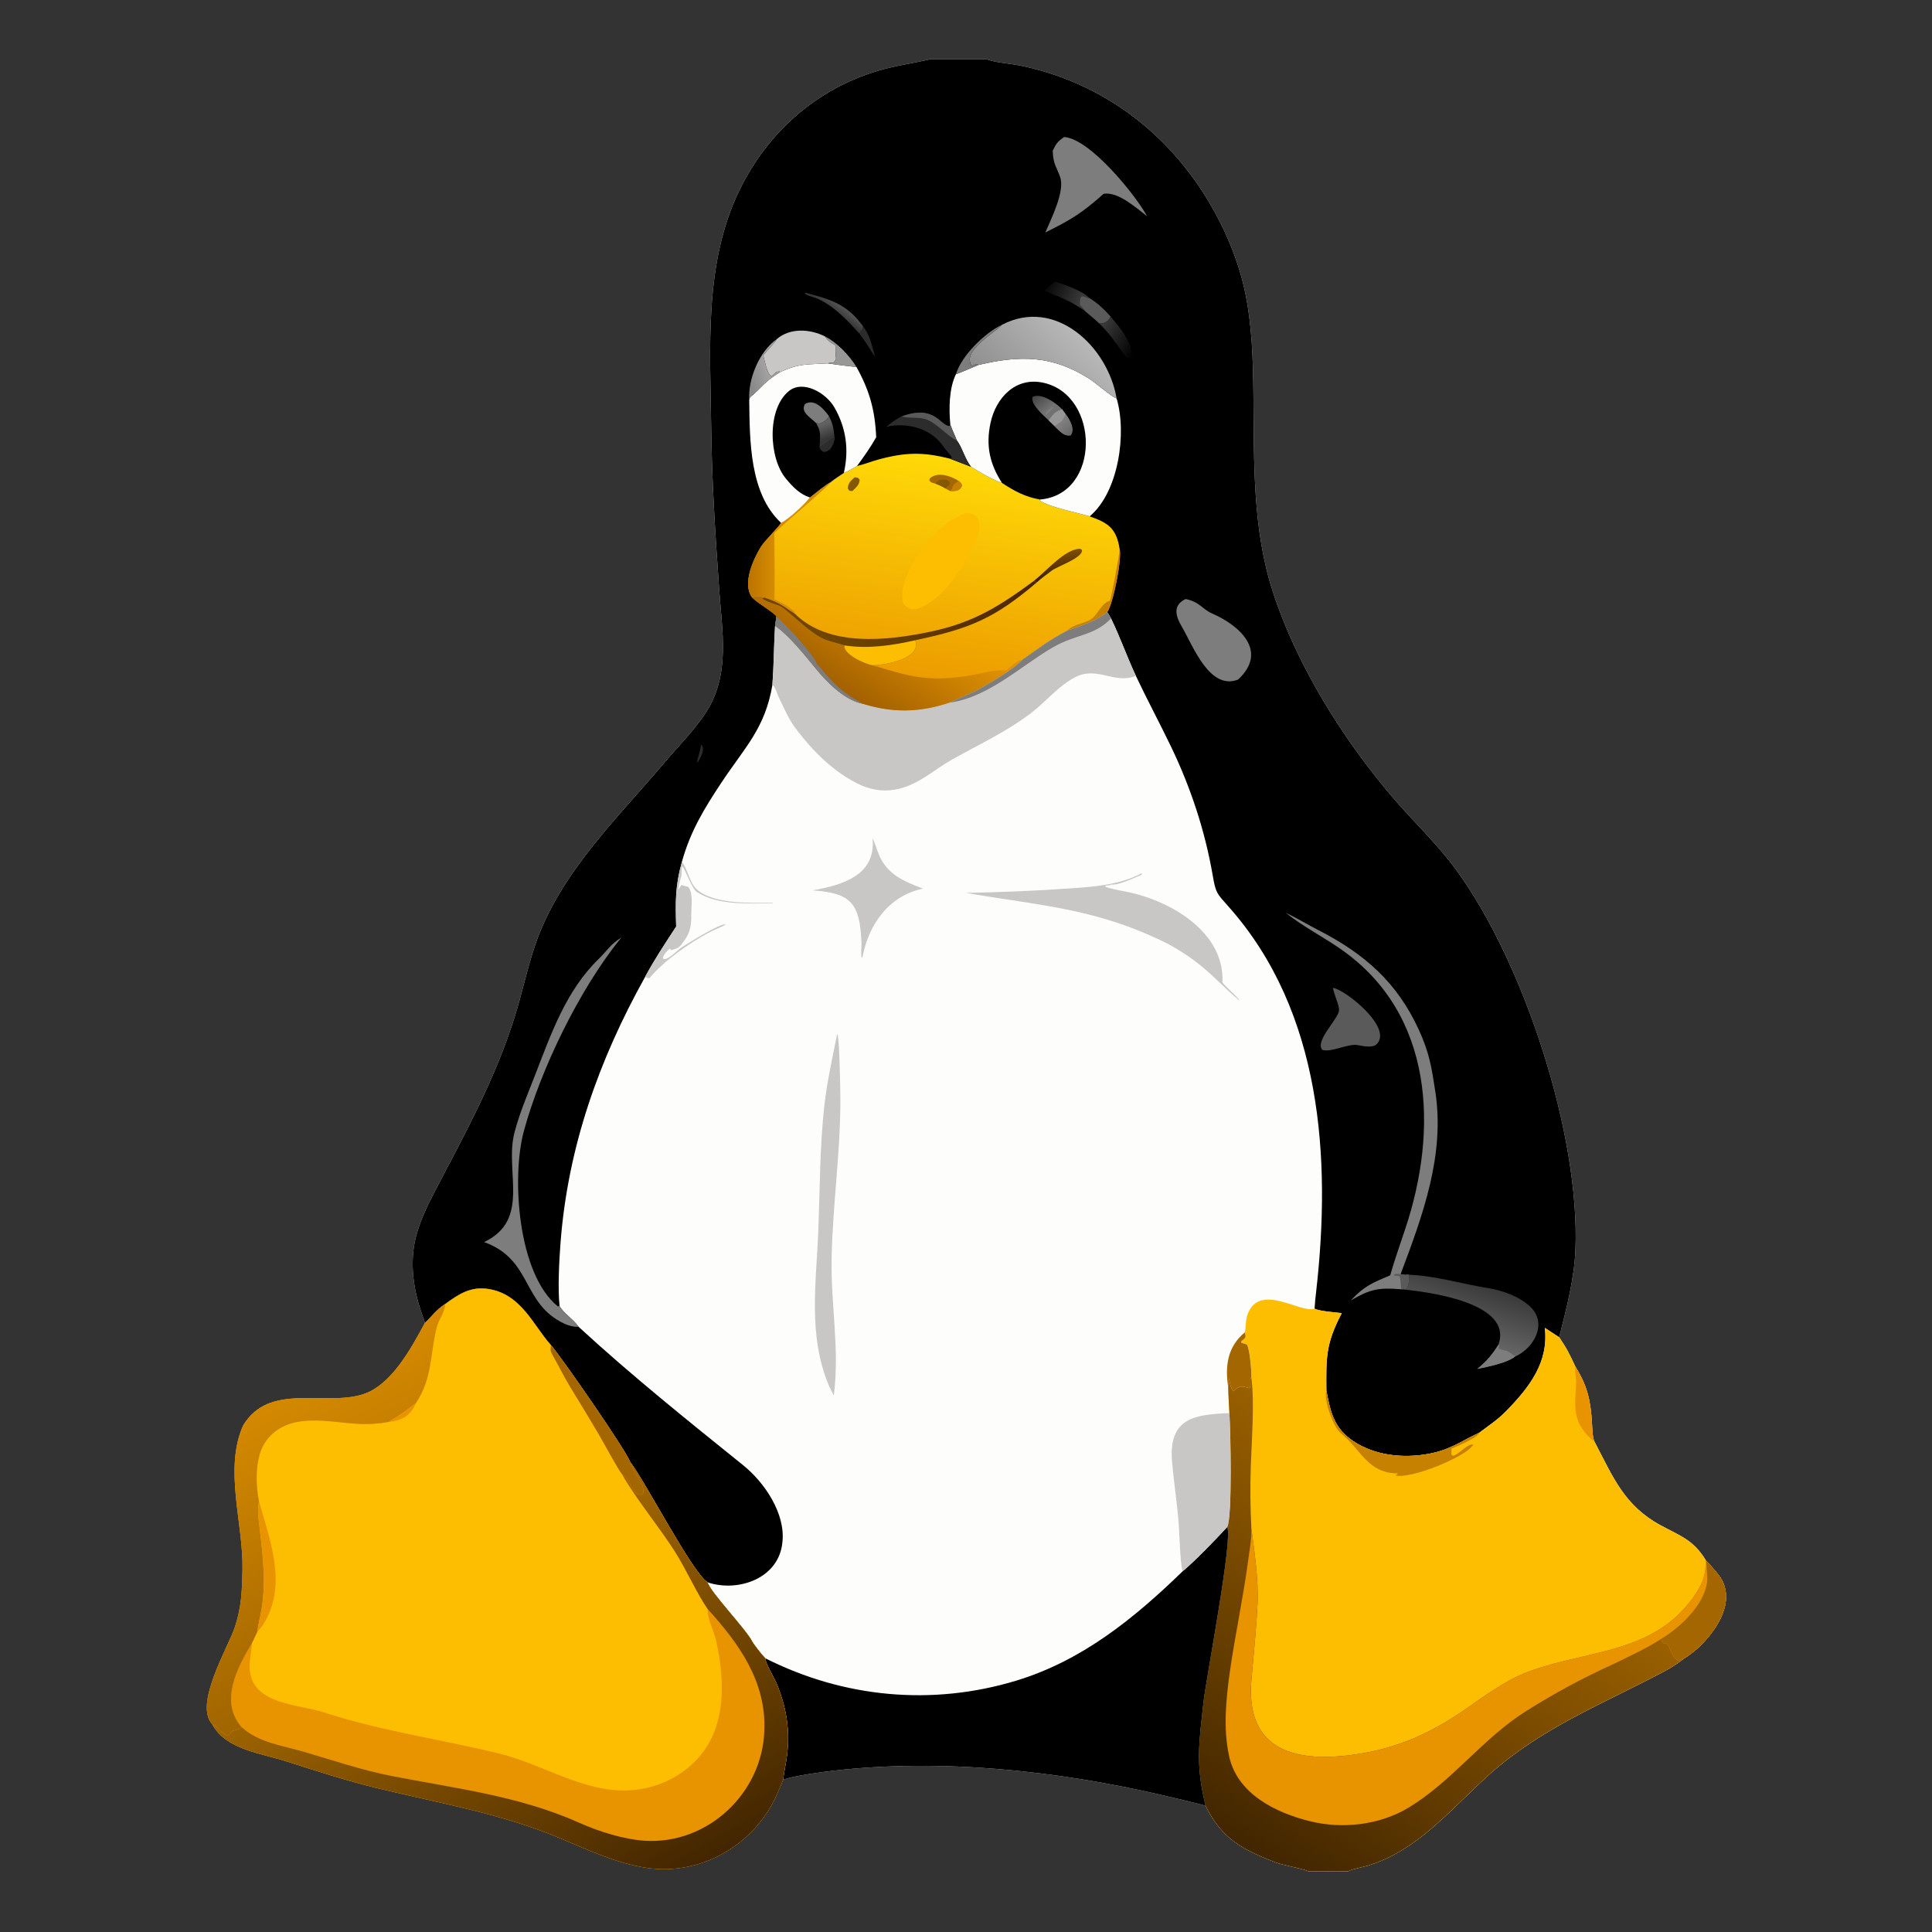 <?xml version="1.0" encoding="UTF-8" standalone="no"?>
<!DOCTYPE svg PUBLIC "-//W3C//DTD SVG 1.1//EN" "http://www.w3.org/Graphics/SVG/1.1/DTD/svg11.dtd">
<svg width="100%" height="100%" viewBox="0 0 501 501" version="1.1" xmlns="http://www.w3.org/2000/svg" xmlns:xlink="http://www.w3.org/1999/xlink" xml:space="preserve" xmlns:serif="http://www.serif.com/" style="fill-rule:evenodd;clip-rule:evenodd;stroke-linejoin:round;stroke-miterlimit:2;">
    <rect x="0" y="0" width="501" height="501" fill="#333333" stroke="none"/>
    <g transform="matrix(1,0,0,1,-3177,-593)">
        <g id="thumb-linux" transform="matrix(0.756,0,0,0.91,3199.2,1230.64)">
            <rect x="-28.66" y="-700.426" width="661.728" height="549.505" style="fill:none;"/>
            <g transform="matrix(0.291,0,0,0.242,302.204,-425.673)">
                <g transform="matrix(1,0,0,1,-1066.67,-1066.67)">
                    <g transform="matrix(4.167,0,0,4.167,0,0)">
                        <path d="M245.381,0L261.684,0C261.754,0.025 261.824,0.052 261.895,0.076C264.4,0.931 267.339,1.103 269.953,1.553C273.01,2.078 276.045,2.878 279.003,3.804C300.677,10.589 317.442,25.852 327.611,45.941C330.655,51.953 333.129,58.448 334.581,65.034C336.769,74.955 337.003,85.167 337.11,95.283C337.306,113.791 336.807,132.653 342.591,150.47C349.326,171.219 362.428,192.156 376.589,208.675C382.415,215.472 389.024,221.658 394.333,228.882C413.629,255.136 429.532,303.928 428.194,336.414C427.852,344.719 425.633,353.112 423.594,361.137C425.764,364.302 426.557,365.982 428.196,369.482C431.633,375.003 432.467,379.019 432.87,385.433C432.967,386.98 432.976,389.19 433.536,390.568L433.774,391.016C438.881,400.724 442.029,408.724 452.326,414.293C458.007,417.365 461.544,418.402 465.032,424.101L465.216,424.331C466.619,425.845 469.105,428.433 469.928,430.314C472.933,437.179 467.518,444.653 462.677,449.11C461.99,449.743 459.666,451.548 458.945,451.85C457.316,453.292 454.652,454.839 452.697,455.867C435.785,464.762 418.496,471.613 404.026,484.511C393.266,494.101 383.563,506.317 369.233,510.507C367.919,510.884 365.052,511.402 363.983,512L352.545,512C350.726,511.178 345.678,510.401 343.333,509.506C333.797,505.865 328.084,502.691 323.592,493.571C322.742,493.188 312.754,490.858 311.184,490.496C281.321,483.601 248.892,480.123 218.323,483.614C214.61,484.038 207.504,485.01 204.07,486.136C204.271,484.09 204.925,481.334 205.189,479.057C206.02,471.891 204.933,465.533 202.171,458.883C201.47,457.195 199.068,453.368 199.006,451.835C198.221,451.102 195.736,447.942 195.303,447.088C193.538,443.608 183.402,433.111 182.701,430.392C178.449,427.854 164.965,401.73 160.875,396.491C159.325,392.638 141.487,366.951 138.372,363.334C133.402,357.82 130.076,349.05 120.852,347.519C115.7,346.664 112.321,348.939 108.417,351.787C105.711,353.592 104.937,355.051 102.75,357.061C102.542,356.289 102.246,355.538 101.977,354.787C99.496,347.817 98.348,340.217 100.154,332.946C101.229,328.679 103.114,324.554 105.153,320.663C113.831,304.108 122.962,287.649 128.412,269.673C130.413,263.193 131.782,256.524 133.997,250.105C140.961,229.919 157.088,214.604 170.569,198.666C174.456,194.07 178.449,190.146 181.85,185.166C189.403,174.107 186.729,161.544 185.931,149.121C184.859,134.052 183.898,118.997 183.715,103.877C183.446,81.53 181.639,57.731 191.693,37.037C199.636,20.69 213.41,8.464 230.878,3.252C235.574,1.851 240.164,1.226 244.915,0.177C245.071,0.118 245.226,0.059 245.381,0Z" style="fill:rgb(253,253,251);fill-rule:nonzero;"/>
                    </g>
                    <g transform="matrix(4.167,0,0,4.167,0,0)">
                        <path d="M245.381,0L261.684,0C261.754,0.025 261.824,0.052 261.895,0.076C264.4,0.931 267.339,1.103 269.953,1.553C273.01,2.078 276.045,2.878 279.003,3.804C300.677,10.589 317.442,25.852 327.611,45.941C330.655,51.953 333.129,58.448 334.581,65.034C336.769,74.955 337.003,85.167 337.11,95.283C337.306,113.791 336.807,132.653 342.591,150.47C349.326,171.219 362.428,192.156 376.589,208.675C382.415,215.472 389.024,221.658 394.333,228.882C413.629,255.136 429.532,303.928 428.194,336.414C427.852,344.719 425.633,353.112 423.594,361.137C422.231,360.267 420.886,359.377 419.536,358.486C420.66,368.137 415.269,375.134 408.785,381.814C406.17,384.508 403.892,385.911 400.99,388.11C395.891,390.461 392.829,392.972 386.527,394.114C379.42,395.401 371.479,394.584 365.372,390.506C359.838,386.809 358.896,382.274 357.741,376.216C357.679,366.888 357.505,363.062 362.093,354.309C360.812,354.171 355.184,353.717 354.4,353.018C354.486,351.391 354.68,349.721 354.863,348.106C359.129,310.491 356.454,269.152 330.135,239.516C326.748,235.702 326.464,235.705 325.585,230.612C323.411,218.022 319.363,205.791 313.818,194.274C310.619,187.63 307.049,180.988 303.852,174.235C301.357,168.927 299.395,163.278 296.826,158.023C296.517,157.391 296.133,156.838 295.749,156.248C292.227,158.921 288.736,159.969 284.531,161.412C279.079,164.302 276.701,166.239 271.78,169.678C268.69,172.835 262.836,176.047 259.018,178.254C258.027,178.827 251.651,181.435 251.519,181.702C242.849,184.652 235.24,184.826 226.559,182.157C221.489,181.225 216.319,176.014 213.241,172.186C209.907,168.188 205.951,163.096 201.783,160.139C201.448,165.73 201.449,171.228 201.034,176.805C198.937,189.104 193.336,194.284 186.65,204.349C181.777,211.684 177.837,218.133 175.443,226.744C173.502,233.72 173.618,238.119 173.812,245.083C170.69,249.856 167.731,254.27 165.024,259.31C151.92,282.802 143.172,307.444 141.105,334.402C140.716,339.472 140.298,347.338 140.834,352.332C141.893,354.282 144.83,356.14 146.186,358.152C161.287,372.041 176.882,384.508 192.797,397.324C198.884,402.227 204.787,411.053 203.863,419.042C202.936,429.305 191.304,433.288 182.701,430.392C178.449,427.854 164.965,401.73 160.875,396.491C159.325,392.638 141.487,366.951 138.372,363.334C133.402,357.82 130.076,349.05 120.852,347.519C115.7,346.664 112.321,348.939 108.417,351.787C105.711,353.592 104.937,355.051 102.75,357.061C102.542,356.289 102.246,355.538 101.977,354.787C99.496,347.817 98.348,340.217 100.154,332.946C101.229,328.679 103.114,324.554 105.153,320.663C113.831,304.108 122.962,287.649 128.412,269.673C130.413,263.193 131.782,256.524 133.997,250.105C140.961,229.919 157.088,214.604 170.569,198.666C174.456,194.07 178.449,190.146 181.85,185.166C189.403,174.107 186.729,161.544 185.931,149.121C184.859,134.052 183.898,118.997 183.715,103.877C183.446,81.53 181.639,57.731 191.693,37.037C199.636,20.69 213.41,8.464 230.878,3.252C235.574,1.851 240.164,1.226 244.915,0.177C245.071,0.118 245.226,0.059 245.381,0Z" style="fill-rule:nonzero;"/>
                    </g>
                    <g transform="matrix(4.167,0,0,4.167,0,0)">
                        <path d="M224.973,114.928C226.459,114.617 229.461,113.514 231.122,113.069C238.805,111.008 243.778,110.943 251.333,112.888L257.221,115.152C259.063,116.319 263.919,119.182 265.972,119.689C269.529,122.039 272.546,123.636 276.739,124.399L276.629,124.673C279.39,126.588 287.412,128.136 290.786,129.153C296.039,130.994 298.37,132.561 299.269,138.426C299.906,141.412 297.442,153.806 295.749,156.248C292.227,158.921 288.736,159.969 284.531,161.412C279.079,164.302 276.701,166.239 271.78,169.678C268.69,172.835 262.836,176.047 259.018,178.254C258.027,178.827 251.651,181.435 251.519,181.702C242.849,184.652 235.24,184.826 226.559,182.157C221.489,181.225 216.319,176.014 213.241,172.186C209.907,168.188 205.951,163.096 201.783,160.139L202.165,157.441C201.409,156.236 197.017,153.863 195.263,152.051C192.442,148.209 195.626,141.236 197.862,137.647C198.874,136.023 203.322,131.684 203.476,130.984C205.561,130.117 210.243,125.647 211.641,123.838C213.454,122.406 215.774,120.446 217.727,119.334C218.104,118.936 220.633,117.286 221.243,116.876C222.583,116.373 223.732,115.644 224.973,114.928Z" style="fill:url(#_Linear1);fill-rule:nonzero;"/>
                    </g>
                    <g transform="matrix(4.167,0,0,4.167,0,0)">
                        <path d="M195.263,152.051C196.299,151.555 197.624,151.757 198.746,152.026L198.143,152.37C199.024,153.363 202.792,154.128 203.791,154.878C207.418,157.598 211.068,161.5 215.049,163.597C216.544,164.384 219.753,165.091 221.435,165.633C220.969,168.095 227.276,170.95 229.454,171.25C239.977,174.448 245.026,176.023 256.836,174.149C259.888,173.665 264.049,172.327 266.986,172.712C268.334,171.829 270.352,169.74 271.78,169.678C268.69,172.835 262.836,176.047 259.018,178.254C258.027,178.827 251.651,181.435 251.519,181.702C242.849,184.652 235.24,184.826 226.559,182.157C221.489,181.225 216.319,176.014 213.241,172.186C209.907,168.188 205.951,163.096 201.783,160.139L202.165,157.441C201.409,156.236 197.017,153.863 195.263,152.051Z" style="fill:url(#_Linear2);fill-rule:nonzero;"/>
                    </g>
                    <g transform="matrix(4.167,0,0,4.167,0,0)">
                        <path d="M202.165,157.441C204.839,159.627 212.355,167.924 213.603,170.74C213.478,171.202 213.319,171.721 213.241,172.186C209.907,168.188 205.951,163.096 201.783,160.139L202.165,157.441Z" style="fill:rgb(125,125,125);fill-rule:nonzero;"/>
                    </g>
                    <g transform="matrix(4.167,0,0,4.167,0,0)">
                        <path d="M213.241,172.186C213.319,171.721 213.478,171.202 213.603,170.74C216.346,174.119 219.015,177.239 222.616,179.735C223.891,180.619 225.414,181.359 226.559,182.157C221.489,181.225 216.319,176.014 213.241,172.186Z" style="fill:rgb(125,125,125);fill-rule:nonzero;"/>
                    </g>
                    <g transform="matrix(4.167,0,0,4.167,0,0)">
                        <path d="M274.963,147.432L275.826,147.819C263.836,158.044 256.874,160.895 241.445,164.168C243.36,169.41 233.017,171.16 229.454,171.25C227.276,170.95 220.969,168.095 221.435,165.633C219.753,165.091 216.544,164.384 215.049,163.597C211.068,161.5 207.418,157.598 203.791,154.878C202.792,154.128 199.024,153.363 198.143,152.37L198.746,152.026C201.196,152.898 202.618,153.458 204.784,154.906C205.218,155.196 207.025,156.446 207.304,156.59C216.978,166.307 233.999,164.255 246.044,161.683C258.079,159.113 265.349,154.494 274.963,147.432Z" style="fill:url(#_Linear3);fill-rule:nonzero;"/>
                    </g>
                    <g transform="matrix(4.167,0,0,4.167,0,0)">
                        <path d="M221.435,165.633C228.104,166.654 234.929,165.663 241.445,164.168C243.36,169.41 233.017,171.16 229.454,171.25C227.276,170.95 220.969,168.095 221.435,165.633Z" style="fill:rgb(253,190,1);fill-rule:nonzero;"/>
                    </g>
                    <g transform="matrix(4.167,0,0,4.167,0,0)">
                        <path d="M211.641,123.838C213.454,122.406 215.774,120.446 217.727,119.334C217.091,120.539 203.585,131.783 201.589,133.915C201.621,140.05 201.744,146.503 201.622,152.611L201.547,152.538C203.808,153.653 205.454,154.398 207.3,156.146L207.304,156.59C207.025,156.446 205.218,155.196 204.784,154.906C202.618,153.458 201.196,152.898 198.746,152.026C197.624,151.757 196.299,151.555 195.263,152.051C192.442,148.209 195.626,141.236 197.862,137.647C198.874,136.023 203.322,131.684 203.476,130.984C205.561,130.117 210.243,125.647 211.641,123.838Z" style="fill:url(#_Linear4);fill-rule:nonzero;"/>
                    </g>
                    <g transform="matrix(4.167,0,0,4.167,0,0)">
                        <path d="M274.963,147.432C278.726,144.462 283.871,138.314 288.045,138.325L288.578,138.587C289.166,140.804 281.612,143.257 279.949,144.571C278.496,145.718 277.277,146.498 275.826,147.819L274.963,147.432Z" style="fill:url(#_Linear5);fill-rule:nonzero;"/>
                    </g>
                    <g transform="matrix(4.167,0,0,4.167,0,0)">
                        <path d="M299.269,138.426C299.906,141.412 297.442,153.806 295.749,156.248C292.227,158.921 288.736,159.969 284.531,161.412C286.193,159.532 289.616,159.508 291.515,157.975C293.219,156.598 294.264,153.526 296.532,153.004C297.057,151.499 299.199,139.852 299.269,138.426Z" style="fill:rgb(198,129,1);fill-rule:nonzero;"/>
                    </g>
                    <g transform="matrix(4.167,0,0,4.167,0,0)">
                        <path d="M255.683,128.206C262.576,128.182 258.507,137.077 256.624,140.174C253.051,146.051 248.476,153.306 241.579,155.413C240.342,155.617 238.478,154.814 238.054,153.614C237.166,151.102 238.436,147.107 239.528,144.804C242.766,137.974 248.476,130.975 255.683,128.206Z" style="fill:rgb(253,190,1);fill-rule:nonzero;"/>
                    </g>
                    <g transform="matrix(4.167,0,0,4.167,0,0)">
                        <path d="M247.191,119.927C246.104,119.573 246.021,119.745 245.42,119.013L245.556,118.431C247.811,116.417 251.55,117.742 253.752,119.173C254.329,119.7 254.542,119.768 254.69,120.519C254.083,122.029 252.717,122.092 251.262,121.984L249.888,121.233C248.832,120.575 248.363,120.403 247.191,119.927Z" style="fill:rgb(164,103,0);fill-rule:nonzero;"/>
                    </g>
                    <g transform="matrix(4.167,0,0,4.167,0,0)">
                        <path d="M247.191,119.927C247.91,118.51 249.258,118.605 250.633,118.957C251.321,119.56 251.147,119.195 251.217,120.067C250.822,120.615 250.431,120.84 249.888,121.233C248.832,120.575 248.363,120.403 247.191,119.927Z" style="fill:rgb(132,88,0);fill-rule:nonzero;"/>
                    </g>
                    <g transform="matrix(4.167,0,0,4.167,0,0)">
                        <path d="M253.752,119.173C254.329,119.7 254.542,119.768 254.69,120.519C254.083,122.029 252.717,122.092 251.262,121.984L251.716,121.61C252.234,120.065 252.367,120.039 253.752,119.173Z" style="fill:rgb(198,129,1);fill-rule:nonzero;"/>
                    </g>
                    <g transform="matrix(4.167,0,0,4.167,0,0)">
                        <path d="M224.312,118.119C225.438,118.325 225.026,118.054 225.704,118.759C225.699,120.238 224.731,120.938 223.684,122.012C222.842,122.042 222.681,121.891 222.359,121.235C222.479,119.701 223.18,119.105 224.312,118.119Z" style="fill:rgb(132,88,0);fill-rule:nonzero;"/>
                    </g>
                    <g transform="matrix(4.167,0,0,4.167,0,0)">
                        <path d="M259.297,86.38C271.157,83.581 280.235,83.614 290.761,90.336C292.716,91.585 296.876,95.329 298.397,95.821C301.322,105.491 299.038,122.257 290.786,129.153C287.412,128.136 279.39,126.588 276.629,124.673L276.739,124.399C272.546,123.636 269.529,122.039 265.972,119.689C263.919,119.182 259.063,116.319 257.221,115.152C255.473,112.964 254.62,109.4 253.185,107.703C252.639,106.256 251.98,105.017 251.369,103.306C250.953,98.83 250.953,93.11 252.954,88.985C253.626,88.828 258.239,86.803 259.297,86.38Z" style="fill:rgb(253,253,251);fill-rule:nonzero;"/>
                    </g>
                    <g transform="matrix(4.167,0,0,4.167,0,0)">
                        <path d="M265.972,119.689C262.492,114.331 261.369,109.141 262.732,102.771C264.259,95.636 269.841,89.639 277.767,91.422C293.763,95.021 293.923,122.968 276.739,124.399C272.546,123.636 269.529,122.039 265.972,119.689Z" style="fill-rule:nonzero;"/>
                    </g>
                    <g transform="matrix(4.167,0,0,4.167,0,0)">
                        <path d="M279.164,102.021C277.757,100.664 273.947,97.454 274.629,95.397C277.071,94.152 281.301,97.127 282.973,98.884L283.945,100.207C285.104,101.738 286.7,104.418 285.438,106.231C283.513,106.676 282.162,104.919 280.861,103.676L279.164,102.021Z" style="fill:url(#_Linear6);fill-rule:nonzero;"/>
                    </g>
                    <g transform="matrix(4.167,0,0,4.167,0,0)">
                        <path d="M283.945,100.207C285.104,101.738 286.7,104.418 285.438,106.231C283.513,106.676 282.162,104.919 280.861,103.676C282.628,102.3 283.028,102.71 283.945,100.207Z" style="fill:url(#_Linear7);fill-rule:nonzero;"/>
                    </g>
                    <g transform="matrix(4.167,0,0,4.167,0,0)">
                        <path d="M279.164,102.021C280.72,100.103 280.552,99.808 282.973,98.884L283.945,100.207C283.028,102.71 282.628,102.3 280.861,103.676L279.164,102.021Z" style="fill:rgb(152,151,151);fill-rule:nonzero;"/>
                    </g>
                    <g transform="matrix(4.167,0,0,4.167,0,0)">
                        <path d="M280.216,98.256L280.558,98.326C279.919,99.278 279.548,99.524 278.664,100.29L278.339,100.346L278.353,99.967C279.075,98.98 279.174,98.95 280.216,98.256Z" style="fill:rgb(125,125,125);fill-rule:nonzero;"/>
                    </g>
                    <g transform="matrix(4.167,0,0,4.167,0,0)">
                        <path d="M216.649,85.929C218.136,86.11 223.811,86.978 224.767,86.869C228.483,93.532 230.063,99.076 230.394,106.807C228.788,109.662 226.915,112.295 224.973,114.928C223.732,115.644 222.583,116.373 221.243,116.876C220.633,117.286 218.104,118.936 217.727,119.334C215.774,120.446 213.454,122.406 211.641,123.838C210.243,125.647 205.561,130.117 203.476,130.984C194.531,122.667 194.636,107.713 194.477,96.265L194.697,95.513C198.214,92.669 198.251,91.469 203.285,88.346C208.976,85.827 210.786,86.318 216.649,85.929Z" style="fill:rgb(253,253,251);fill-rule:nonzero;"/>
                    </g>
                    <g transform="matrix(4.167,0,0,4.167,0,0)">
                        <path d="M211.641,123.838C208.74,122.834 206.952,120.997 204.903,118.56C199.933,112.65 199.471,98.762 205.715,93.738C209.693,90.537 216.193,94.217 218.599,98.414C221.904,104.178 222.746,110.358 221.243,116.876C220.633,117.286 218.104,118.936 217.727,119.334C215.774,120.446 213.454,122.406 211.641,123.838Z" style="fill-rule:nonzero;"/>
                    </g>
                    <g transform="matrix(4.167,0,0,4.167,0,0)">
                        <path d="M217.033,100.855C218.309,103.377 218.306,104.37 218.641,107.137C218.356,108.733 217.372,111.169 215.358,110.852C214.797,110.45 214.581,110.265 214.382,109.535C214.531,106.632 214.898,105.213 213.351,102.76C213.673,102.776 213.506,102.752 213.918,102.871L214.254,102.971C215.493,102.575 216.398,102.037 217.033,100.855Z" style="fill:url(#_Linear8);fill-rule:nonzero;"/>
                    </g>
                    <g transform="matrix(4.167,0,0,4.167,0,0)">
                        <path d="M214.382,109.535C214.836,109.336 217.657,107.283 218.016,106.944L218.641,107.137C218.356,108.733 217.372,111.169 215.358,110.852C214.797,110.45 214.581,110.265 214.382,109.535Z" style="fill:rgb(44,44,44);fill-rule:nonzero;"/>
                    </g>
                    <g transform="matrix(4.167,0,0,4.167,0,0)">
                        <path d="M213.351,102.76C211.879,101.241 208.852,99.727 210.26,97.397C212.993,95.788 215.606,98.862 217.033,100.855C216.398,102.037 215.493,102.575 214.254,102.971L213.918,102.871C213.506,102.752 213.673,102.776 213.351,102.76Z" style="fill:rgb(125,125,125);fill-rule:nonzero;"/>
                    </g>
                    <g transform="matrix(4.167,0,0,4.167,0,0)">
                        <path d="M265.925,75.05C280.977,67.148 295.91,81.096 298.397,95.821C296.876,95.329 292.716,91.585 290.761,90.336C280.235,83.614 271.157,83.581 259.297,86.38L259.17,86.268C258.288,86.149 258.412,86.27 257.45,86.673C254.443,82.372 263.688,77.566 265.925,75.05Z" style="fill:url(#_Linear9);fill-rule:nonzero;"/>
                    </g>
                    <g transform="matrix(4.167,0,0,4.167,0,0)">
                        <path d="M119.48,334.235C132.838,327.898 125.149,314.216 128.105,303.152C129.568,297.679 131.6,292.928 133.651,287.687C138.358,275.664 142.456,263.387 151.977,254.14C154.425,251.717 155.211,250.108 158.332,248.168L158.105,248.446C146.584,262.571 135.56,285.211 130.747,302.802C127.168,315.887 128.994,343.216 140.323,352.397L140.834,352.332C141.893,354.282 144.83,356.14 146.186,358.152C144.995,358.299 143.29,357.816 142.234,357.324C129.986,351.614 133.291,339.232 119.48,334.235Z" style="fill:rgb(125,125,125);fill-rule:nonzero;"/>
                    </g>
                    <g transform="matrix(4.167,0,0,4.167,0,0)">
                        <path d="M202.268,79.078C206.038,75.816 211.704,76.185 215.925,78.319C216.754,79.588 217.549,80.1 218.877,80.831C218.877,82.197 218.849,83.266 219.045,84.63C218.361,86.195 218.029,85.503 216.649,85.929C210.786,86.318 208.976,85.827 203.285,88.346C202.931,88.07 202.462,88.29 202.09,88.4C201.593,88.898 201.313,89.265 200.659,89.528C199.502,88.768 198.858,85.235 198.449,83.705C199.628,82.071 201.545,80.418 202.268,79.078Z" style="fill:rgb(200,199,198);fill-rule:nonzero;"/>
                    </g>
                    <g transform="matrix(4.167,0,0,4.167,0,0)">
                        <path d="M237.565,100.929C247.076,97.432 248.387,103.535 251.145,103.658L251.369,103.306C251.98,105.017 252.639,106.256 253.185,107.703C254.62,109.4 255.473,112.964 257.221,115.152L251.333,112.888C251.618,112.754 251.451,112.856 251.778,112.503C251.097,111.271 250.174,110.594 249.427,109.476C245.994,104.334 239.131,102.468 233.214,103.866C234.503,102.818 236.07,101.627 237.565,100.929Z" style="fill:rgb(44,44,44);fill-rule:nonzero;"/>
                    </g>
                    <g transform="matrix(4.167,0,0,4.167,0,0)">
                        <path d="M237.565,100.929C247.076,97.432 248.387,103.535 251.145,103.658L251.369,103.306C251.98,105.017 252.639,106.256 253.185,107.703C250.582,106.65 247.359,102.428 243.99,101.603C241.729,101.05 239.632,101.509 237.565,100.929Z" style="fill:rgb(90,90,90);fill-rule:nonzero;"/>
                    </g>
                    <g transform="matrix(4.167,0,0,4.167,0,0)">
                        <path d="M202.268,79.078C201.545,80.418 199.628,82.071 198.449,83.705C198.858,85.235 199.502,88.768 200.659,89.528C201.313,89.265 201.593,88.898 202.09,88.4C202.462,88.29 202.931,88.07 203.285,88.346C198.251,91.469 198.214,92.669 194.697,95.513L194.477,96.265C194.135,90.29 197.286,82.615 202.268,79.078Z" style="fill:url(#_Linear10);fill-rule:nonzero;"/>
                    </g>
                    <g transform="matrix(4.167,0,0,4.167,0,0)">
                        <path d="M215.925,78.319C219.309,80.006 222.802,83.678 224.767,86.869C223.811,86.978 218.136,86.11 216.649,85.929C218.029,85.503 218.361,86.195 219.045,84.63C218.849,83.266 218.877,82.197 218.877,80.831C217.549,80.1 216.754,79.588 215.925,78.319Z" style="fill:rgb(152,151,151);fill-rule:nonzero;"/>
                    </g>
                    <g transform="matrix(4.167,0,0,4.167,0,0)">
                        <path d="M252.954,88.985C254.526,83.76 261.082,77.33 265.925,75.05C263.688,77.566 254.443,82.372 257.45,86.673C258.412,86.27 258.288,86.149 259.17,86.268L259.297,86.38C258.239,86.803 253.626,88.828 252.954,88.985Z" style="fill:rgb(125,125,125);fill-rule:nonzero;"/>
                    </g>
                    <g transform="matrix(4.167,0,0,4.167,0,0)">
                        <path d="M346.279,241.2C349.473,242.721 352.467,244.547 355.519,246.109C368.449,252.728 377.75,260.81 383.914,274.293C386.886,280.795 387.512,284.854 388.568,291.78C391.294,309.674 385.028,326.606 378.742,343.299C379.607,343.55 380.246,343.483 381.142,343.474C381.026,344.853 381.134,346.162 380.499,347.258C379.935,347.589 379.775,347.527 379.104,347.579L378.912,347.577C372.518,347.043 370.143,347.533 364.67,350.721C368.5,346.583 370.806,345.76 375.793,343.622C376.991,339.429 378.679,334.618 380.057,330.499C389.408,302.547 388.24,269.823 361.793,251.433C357.148,248.203 350.976,244.95 346.574,241.437L346.279,241.2Z" style="fill:rgb(125,125,125);fill-rule:nonzero;"/>
                    </g>
                    <g transform="matrix(4.167,0,0,4.167,0,0)">
                        <path d="M378.912,347.577C378.723,346.499 378.81,344.557 378.408,343.875L376.894,343.673L376.816,343.415C377.466,343.116 378.013,343.244 378.742,343.299C379.607,343.55 380.246,343.483 381.142,343.474C381.026,344.853 381.134,346.162 380.499,347.258C379.935,347.589 379.775,347.527 379.104,347.579L378.912,347.577Z" style="fill:rgb(90,90,90);fill-rule:nonzero;"/>
                    </g>
                    <g transform="matrix(4.167,0,0,4.167,0,0)">
                        <path d="M381.142,343.474C388.36,343.712 396.325,346.105 403.502,347.246C407.551,347.89 412.457,349.648 415.459,352.537C420.399,357.291 416.392,364.298 411.052,366.633C408.749,368.441 403.292,369.507 400.415,370.084C403.094,367.949 404.564,366.134 406.397,363.279C410.702,351.338 386.513,348.311 379.104,347.579C379.775,347.527 379.935,347.589 380.499,347.258C381.134,346.162 381.026,344.853 381.142,343.474Z" style="fill:url(#_Linear11);fill-rule:nonzero;"/>
                    </g>
                    <g transform="matrix(4.167,0,0,4.167,0,0)">
                        <path d="M406.397,363.279L406.657,363.649L406.333,364.21C408.06,365.254 408.456,364.271 410.724,366.291L411.006,366.272L411.052,366.633C408.749,368.441 403.292,369.507 400.415,370.084C403.094,367.949 404.564,366.134 406.397,363.279Z" style="fill:rgb(125,125,125);fill-rule:nonzero;"/>
                    </g>
                    <g transform="matrix(4.167,0,0,4.167,0,0)">
                        <path d="M283.511,21.969C290.794,22.356 303.681,38.237 307.029,44.347C303.846,41.936 298.812,37.314 294.716,38.016C288.632,43.439 285.538,45.335 278.24,48.931C279.901,45.089 283.822,37.267 282.44,33.307C281.437,30.437 280.47,29.64 280.353,26.182L280.343,25.81C281.299,23.798 281.713,23.272 283.511,21.969Z" style="fill:rgb(125,125,125);fill-rule:nonzero;"/>
                    </g>
                    <g transform="matrix(4.167,0,0,4.167,0,0)">
                        <path d="M317.936,152.518C322.002,153.358 322.532,155.351 325.474,156.633C332.858,159.851 341.521,167.106 332.78,175.277C324.645,178.449 319.984,165.657 316.876,160.383C315.117,157.401 314.145,154.295 317.936,152.518Z" style="fill:rgb(125,125,125);fill-rule:nonzero;"/>
                    </g>
                    <g transform="matrix(4.167,0,0,4.167,0,0)">
                        <path d="M359.604,262.397C363.191,262.939 376.695,273.772 371.944,278.338C370.793,279.444 368.18,278.85 366.656,278.591C363.954,278.019 359.184,280.75 356.596,279.923C354.428,277.429 360.945,271.383 361.302,268.891C361.511,267.422 359.928,264.497 359.604,262.397Z" style="fill:rgb(90,90,90);fill-rule:nonzero;"/>
                    </g>
                    <g transform="matrix(4.167,0,0,4.167,0,0)">
                        <path d="M280.906,62.859C283.346,63.441 289.185,65.668 290.784,67.542C292.891,68.81 295.074,70.847 296.678,72.713C296.01,74.05 295.019,74.772 293.476,74.601C292.475,73.596 290.639,72.134 289.501,71.175C285.266,68.22 282.576,67.259 277.829,65.369L280.906,62.859Z" style="fill:url(#_Linear12);fill-rule:nonzero;"/>
                    </g>
                    <g transform="matrix(4.167,0,0,4.167,0,0)">
                        <path d="M289.501,71.175C289.138,70.227 288.04,69.663 288.032,69.23C287.969,65.448 289.494,67.643 290.784,67.542C292.891,68.81 295.074,70.847 296.678,72.713C296.01,74.05 295.019,74.772 293.476,74.601C292.475,73.596 290.639,72.134 289.501,71.175Z" style="fill:rgb(90,90,90);fill-rule:nonzero;"/>
                    </g>
                    <g transform="matrix(4.167,0,0,4.167,0,0)">
                        <path d="M296.678,72.713C299.379,75.812 302.879,79.926 302.723,84.201L302.427,84.695C301.269,84.531 300.601,83.581 299.921,82.61C297.814,79.605 296.071,77.214 293.476,74.601C295.019,74.772 296.01,74.05 296.678,72.713Z" style="fill:url(#_Linear13);fill-rule:nonzero;"/>
                    </g>
                    <g transform="matrix(4.167,0,0,4.167,0,0)">
                        <path d="M225.644,77.531C222.306,73.775 217.892,69.163 213.064,67.382C212.35,67.118 210.467,66.684 210.169,66.118L210.499,65.985C217.567,67.899 222.217,69.225 226.67,75.451C226.641,76.43 226.235,76.742 225.644,77.531Z" style="fill:url(#_Linear14);fill-rule:nonzero;"/>
                    </g>
                    <g transform="matrix(4.167,0,0,4.167,0,0)">
                        <path d="M226.67,75.451C228.564,77.724 229.285,81.22 230.072,84.078C228.499,81.76 227.4,79.77 225.644,77.531C226.235,76.742 226.641,76.43 226.67,75.451Z" style="fill:rgb(44,44,44);fill-rule:nonzero;"/>
                    </g>
                    <g transform="matrix(4.167,0,0,4.167,0,0)">
                        <path d="M180.841,193.614C182.231,194.753 180.657,197.45 179.985,198.612L179.767,198.623C179.566,198.095 180.751,195.457 180.841,193.614Z" style="fill:rgb(44,44,44);fill-rule:nonzero;"/>
                    </g>
                    <g transform="matrix(4.167,0,0,4.167,0,0)">
                        <path d="M334.678,359.755C335.026,358.073 334.837,356.307 335.473,354.613C338.914,345.457 350.715,354.661 354.4,353.018C355.184,353.717 360.812,354.171 362.093,354.309C357.505,363.062 357.679,366.888 357.741,376.216C358.896,382.274 359.838,386.809 365.372,390.506C371.479,394.584 379.42,395.401 386.527,394.114C392.829,392.972 395.891,390.461 400.99,388.11C403.892,385.911 406.17,384.508 408.785,381.814C415.269,375.134 420.66,368.137 419.536,358.486C420.886,359.377 422.231,360.267 423.594,361.137C425.764,364.302 426.557,365.982 428.196,369.482C431.633,375.003 432.467,379.019 432.87,385.433C432.967,386.98 432.976,389.19 433.536,390.568L433.774,391.016C438.881,400.724 442.029,408.724 452.326,414.293C458.007,417.365 461.544,418.402 465.032,424.101L465.216,424.331C466.619,425.845 469.105,428.433 469.928,430.314C472.933,437.179 467.518,444.653 462.677,449.11C461.99,449.743 459.666,451.548 458.945,451.85C457.316,453.292 454.652,454.839 452.697,455.867C435.785,464.762 418.496,471.613 404.026,484.511C393.266,494.101 383.563,506.317 369.233,510.507C367.919,510.884 365.052,511.402 363.983,512L352.545,512C350.726,511.178 345.678,510.401 343.333,509.506C333.797,505.865 328.084,502.691 323.592,493.571C320.653,481.756 321.756,475.637 322.963,464.413C323.696,457.596 331.42,417.842 329.677,414.766C331.182,412.316 330.623,386.809 330.3,382.549C330.19,380.079 330.021,377.831 329.972,375.329C330.07,374.507 330.101,373.55 330.151,372.715C330.381,373.769 330.667,375.854 331.498,376.394C333.108,374.606 333.896,375.016 335.993,375.527C336.439,374.923 336.232,373.828 336.209,372.908L336.513,372.588C336.558,370.568 336.138,364.875 335.272,363.195C334.737,363.042 334.28,362.899 333.754,362.72L333.632,362.331C334.963,361.16 335.073,361.344 334.678,359.755Z" style="fill:rgb(253,190,1);fill-rule:nonzero;"/>
                    </g>
                    <g transform="matrix(4.167,0,0,4.167,0,0)">
                        <path d="M329.972,375.329C330.07,374.507 330.101,373.55 330.151,372.715C330.381,373.769 330.667,375.854 331.498,376.394C333.108,374.606 333.896,375.016 335.993,375.527C336.439,374.923 336.232,373.828 336.209,372.908L336.513,372.588C337.471,379.388 336.592,390.431 336.372,397.332C336.171,403.646 336.203,408.872 336.53,415.2C337.406,421.817 338.598,429.923 338.268,436.56C337.93,443.356 337.146,451.09 336.545,457.852C334.846,476.97 347.6,481.275 364.102,479.27C378.35,477.538 388.523,472.54 400.155,464.091C403.426,461.79 408.784,458.249 412.432,456.654C428.9,449.451 448.66,451.498 460.77,435.641C463.086,432.607 464.96,429.532 465.005,425.629L465.032,424.101L465.216,424.331C466.619,425.845 469.105,428.433 469.928,430.314C472.933,437.179 467.518,444.653 462.677,449.11C461.99,449.743 459.666,451.548 458.945,451.85C457.316,453.292 454.652,454.839 452.697,455.867C435.785,464.762 418.496,471.613 404.026,484.511C393.266,494.101 383.563,506.317 369.233,510.507C367.919,510.884 365.052,511.402 363.983,512L352.545,512C350.726,511.178 345.678,510.401 343.333,509.506C333.797,505.865 328.084,502.691 323.592,493.571C320.653,481.756 321.756,475.637 322.963,464.413C323.696,457.596 331.42,417.842 329.677,414.766C331.182,412.316 330.623,386.809 330.3,382.549C330.19,380.079 330.021,377.831 329.972,375.329Z" style="fill:url(#_Linear15);fill-rule:nonzero;"/>
                    </g>
                    <g transform="matrix(4.167,0,0,4.167,0,0)">
                        <path d="M336.53,415.2C337.406,421.817 338.598,429.923 338.268,436.56C337.93,443.356 337.146,451.09 336.545,457.852C334.846,476.97 347.6,481.275 364.102,479.27C378.35,477.538 388.523,472.54 400.155,464.091C403.426,461.79 408.784,458.249 412.432,456.654C428.9,449.451 448.66,451.498 460.77,435.641C463.086,432.607 464.96,429.532 465.005,425.629L465.032,424.101L465.216,424.331C466.619,425.845 469.105,428.433 469.928,430.314C472.933,437.179 467.518,444.653 462.677,449.11C461.99,449.743 459.666,451.548 458.945,451.85C458.316,452.027 458.17,452.117 457.59,452.435L457.345,452.572C455.031,451.417 455.346,448.897 453.891,447.64C453.017,447.567 453.302,447.708 452.64,447.269L452.58,446.284C449.278,448.57 442.534,451.745 438.806,453.542C430.154,457.467 422.234,461.745 414.207,466.798C401.971,474.5 393.321,486.599 381.096,493.998C372.877,498.972 362.387,500.189 353.148,497.909C343.348,495.491 332.381,490.134 330.164,479.24C328.559,471.581 329.345,463.636 330.388,455.946C331.905,445.309 334.217,434.772 335.63,424.117C336,421.326 336.564,418.445 336.537,415.617L336.53,415.2Z" style="fill:rgb(232,147,0);fill-rule:nonzero;"/>
                    </g>
                    <g transform="matrix(4.167,0,0,4.167,0,0)">
                        <path d="M465.216,424.331C466.619,425.845 469.105,428.433 469.928,430.314C472.933,437.179 467.518,444.653 462.677,449.11C461.99,449.743 459.666,451.548 458.945,451.85C458.316,452.027 458.17,452.117 457.59,452.435L457.345,452.572C455.031,451.417 455.346,448.897 453.891,447.64C453.017,447.567 453.302,447.708 452.64,447.269L452.58,446.284C457.664,443.223 464.721,436.79 465.437,430.217C465.567,429.024 465.235,425.744 465.216,424.331Z" style="fill:rgb(164,103,0);fill-rule:nonzero;"/>
                    </g>
                    <g transform="matrix(4.167,0,0,4.167,0,0)">
                        <path d="M357.741,376.216C358.896,382.274 359.838,386.809 365.372,390.506C371.479,394.584 379.42,395.401 386.527,394.114C392.829,392.972 395.891,390.461 400.99,388.11C400.542,389.555 394.637,391.959 393.132,392.616C393.111,393.267 393.099,393.713 393.13,394.37L393.625,394.619C395.546,394.085 397.625,391.079 399.293,391.47C397.463,394.895 381.084,401.509 377.113,400.123C377.753,399.911 377.561,400.068 377.979,399.613C369.324,399.584 367.538,392.769 361.79,388.21C359.731,386.577 356.864,378.73 357.741,376.216Z" style="fill:rgb(198,129,1);fill-rule:nonzero;"/>
                    </g>
                    <g transform="matrix(4.167,0,0,4.167,0,0)">
                        <path d="M428.196,369.482C431.633,375.003 432.467,379.019 432.87,385.433C432.967,386.98 432.976,389.19 433.536,390.568C432.462,389.92 431.387,388.664 430.603,387.67C427.227,383.388 428.229,378.95 428.382,374.018C428.438,372.232 427.954,371.428 428.196,369.482Z" style="fill:rgb(232,147,0);fill-rule:nonzero;"/>
                    </g>
                    <g transform="matrix(4.167,0,0,4.167,0,0)">
                        <path d="M329.677,414.766C331.42,417.842 323.696,457.596 322.963,464.413C321.756,475.637 320.653,481.756 323.592,493.571C322.742,493.188 312.754,490.858 311.184,490.496C281.321,483.601 248.892,480.123 218.323,483.614C214.61,484.038 207.504,485.01 204.07,486.136C204.271,484.09 204.925,481.334 205.189,479.057C206.02,471.891 204.933,465.533 202.171,458.883C201.47,457.195 199.068,453.368 199.006,451.835C221.157,463.035 246.238,465.377 270.006,458.174C288.636,452.528 303.327,440.612 317.088,427.265C320.502,424.434 326.62,418.102 329.677,414.766Z" style="fill-rule:nonzero;"/>
                    </g>
                    <g transform="matrix(4.167,0,0,4.167,0,0)">
                        <path d="M295.749,156.248C296.133,156.838 296.517,157.391 296.826,158.023C299.395,163.278 301.357,168.927 303.852,174.235C297.857,176.673 293,171.505 286.919,174.497C282.162,176.838 278.518,181.443 274.254,184.7C267.219,190.074 259.551,193.56 251.893,197.863C246.931,200.651 242.675,204.715 236.909,206.136C233.254,207.037 229.589,206.664 226.099,205.139C218.593,201.736 212.246,195.338 207.392,188.799C205.604,186.392 204.142,182.95 202.833,180.281C202.392,179.383 201.815,177.162 201.034,176.805C201.449,171.228 201.448,165.73 201.783,160.139C205.951,163.096 209.907,168.188 213.241,172.186C216.319,176.014 221.489,181.225 226.559,182.157C235.24,184.826 242.849,184.652 251.519,181.702C251.651,181.435 258.027,178.827 259.018,178.254C262.836,176.047 268.69,172.835 271.78,169.678C276.701,166.239 279.079,164.302 284.531,161.412C288.736,159.969 292.227,158.921 295.749,156.248Z" style="fill:rgb(200,199,198);fill-rule:nonzero;"/>
                    </g>
                    <g transform="matrix(4.167,0,0,4.167,0,0)">
                        <path d="M295.749,156.248C296.133,156.838 296.517,157.391 296.826,158.023C292.05,162.99 286.885,162.396 280.297,166.222C271.543,171.305 262.36,180.061 251.716,181.729C251.651,181.72 251.585,181.711 251.519,181.702C251.651,181.435 258.027,178.827 259.018,178.254C262.836,176.047 268.69,172.835 271.78,169.678C276.701,166.239 279.079,164.302 284.531,161.412C288.736,159.969 292.227,158.921 295.749,156.248Z" style="fill:rgb(125,125,125);fill-rule:nonzero;"/>
                    </g>
                    <g transform="matrix(4.167,0,0,4.167,0,0)">
                        <path d="M330.3,382.549C330.623,386.809 331.182,412.316 329.677,414.766C326.62,418.102 320.502,424.434 317.088,427.265C316.307,425.294 316.178,414.788 315.789,411.716C315.321,406.627 314.538,401.492 314.094,396.407C312.987,383.732 320.667,383.015 330.3,382.549Z" style="fill:rgb(200,199,198);fill-rule:nonzero;"/>
                    </g>
                    <g transform="matrix(4.167,0,0,4.167,0,0)">
                        <path d="M175.443,226.744C177.022,228.89 177.736,232.773 179.454,234.39C184.274,238.926 195.051,238.358 201.111,238.361L200.994,238.521C194.152,238.477 185.764,239.22 179.674,235.307C178.14,234.322 176.177,228.183 175.504,228.102C175.157,228.917 175.58,230.292 175.066,231.492C174.925,231.823 174.422,234.33 174.408,234.677C174.7,234.218 174.978,233.778 175.286,233.328L176.211,233.601C176.547,233.701 176.828,233.767 177.168,233.845C178.749,235.526 178.053,239.529 178.089,241.75C178.135,244.594 177.821,246.671 176.124,249.029C174.697,251.011 174.639,251.115 172.382,251.752L172.04,251.293C171.254,251.906 170.308,252.946 170.026,253.934L170.282,254.286C171.886,254.385 174.093,251.766 175.415,250.922C177.066,249.868 186.523,243.908 187.87,244.501C186.472,245.323 184.588,245.935 182.883,246.864C177.337,249.887 170.293,254.791 166.248,259.677C165.587,259.614 165.624,259.607 165.024,259.31C167.731,254.27 170.69,249.856 173.812,245.083C173.618,238.119 173.502,233.72 175.443,226.744Z" style="fill:rgb(200,199,198);fill-rule:nonzero;"/>
                    </g>
                    <g transform="matrix(4.167,0,0,4.167,0,0)">
                        <path d="M334.678,359.755C335.073,361.344 334.963,361.16 333.632,362.331L333.754,362.72C334.28,362.899 334.737,363.042 335.272,363.195C336.138,364.875 336.558,370.568 336.513,372.588L336.209,372.908C336.232,373.828 336.439,374.923 335.993,375.527C333.896,375.016 333.108,374.606 331.498,376.394C330.667,375.854 330.381,373.769 330.151,372.715C330.101,373.55 330.07,374.507 329.972,375.329C329.039,369.276 329.727,363.834 334.678,359.755Z" style="fill:rgb(164,103,0);fill-rule:nonzero;"/>
                    </g>
                    <g transform="matrix(4.167,0,0,4.167,0,0)">
                        <path d="M305.46,230.033L305.596,230.123L305.446,230.444C303.346,231.32 298.968,233.48 296.887,233.191C296.204,233.511 296.308,233.428 295.526,233.476L295.286,233.49L295.109,233.736C296.04,234.295 299.542,234.92 300.801,235.159C313.147,237.508 328.936,246.319 328.35,260.767C328.327,261.326 332.735,265.002 333.194,265.974C332.674,265.796 327.694,261.055 326.79,260.191C322.195,255.798 318.566,253.082 313.018,250.027C292.991,239.929 277.088,239.227 255.78,235.566C265.923,235.37 276.232,234.95 286.345,234.218C293.008,233.735 299.449,233.162 305.46,230.033Z" style="fill:rgb(200,199,198);fill-rule:nonzero;"/>
                    </g>
                    <g transform="matrix(4.167,0,0,4.167,0,0)">
                        <path d="M219.366,275.421C219.985,276.007 220.182,288.99 220.226,290.813C220.613,306.876 218.065,322.996 217.785,339.015C217.554,352.276 220.082,364.224 218.41,377.615L217.129,375.072C210.97,360.686 213.469,345.615 214.041,330.552C214.48,318.994 214.43,307.328 215.712,295.825C216.466,289.06 218.004,282.11 219.366,275.421Z" style="fill:rgb(200,199,198);fill-rule:nonzero;"/>
                    </g>
                    <g transform="matrix(4.167,0,0,4.167,0,0)">
                        <path d="M229.365,220.187C229.836,220.905 230.631,223.443 231.043,224.48C233.385,230.376 238.174,232.255 243.622,234.355C234.11,236.347 228.363,244.282 226.576,253.447C226.534,253.605 226.404,253.832 226.325,253.989C226.013,253.467 226.265,250.621 226.231,249.738C225.807,238.616 223.377,235.567 212.403,234.853C220.601,233.37 230.399,230.722 229.365,220.187Z" style="fill:rgb(200,199,198);fill-rule:nonzero;"/>
                    </g>
                    <g transform="matrix(4.167,0,0,4.167,0,0)">
                        <path d="M108.417,351.787C112.321,348.939 115.7,346.664 120.852,347.519C130.076,349.05 133.402,357.82 138.372,363.334C141.487,366.951 159.325,392.638 160.875,396.491C164.965,401.73 178.449,427.854 182.701,430.392C183.402,433.111 193.538,443.608 195.303,447.088C195.736,447.942 198.221,451.102 199.006,451.835C199.068,453.368 201.47,457.195 202.171,458.883C204.933,465.533 206.02,471.891 205.189,479.057C204.925,481.334 204.271,484.09 204.07,486.136C203.494,487.596 202.865,489.082 202.226,490.503C195.904,504.562 180.84,513.373 165.455,511.066C156.639,509.745 148.775,505.928 140.615,502.54C124.135,495.699 106.559,492.718 89.3,488.557C80.607,486.462 72.169,483.716 63.661,481.005C56.607,478.713 46.41,477.672 42.594,470.505C37.281,464.88 47.136,448.695 49.013,442.953C50.85,437.331 51.013,432.842 51.133,426.76C51.389,413.72 45.826,398.452 51.304,386.094C58.592,373.902 73.901,380.594 84.902,377.351C93.201,374.904 98.808,364.283 102.75,357.061C104.937,355.051 105.711,353.592 108.417,351.787Z" style="fill:rgb(253,190,1);fill-rule:nonzero;"/>
                    </g>
                    <g transform="matrix(4.167,0,0,4.167,0,0)">
                        <path d="M160.875,396.491C164.965,401.73 178.449,427.854 182.701,430.392C183.402,433.111 193.538,443.608 195.303,447.088C195.736,447.942 198.221,451.102 199.006,451.835C199.068,453.368 201.47,457.195 202.171,458.883C204.933,465.533 206.02,471.891 205.189,479.057C204.925,481.334 204.271,484.09 204.07,486.136C203.494,487.596 202.865,489.082 202.226,490.503C195.904,504.562 180.84,513.373 165.455,511.066C156.639,509.745 148.775,505.928 140.615,502.54C124.135,495.699 106.559,492.718 89.3,488.557C80.607,486.462 72.169,483.716 63.661,481.005C56.607,478.713 46.41,477.672 42.594,470.505C44.025,471.241 45.301,473.199 47.091,473.804C47.691,473.322 47.697,473.179 48.042,472.498C49.124,472.074 50.073,472.124 50.93,471.335C44.557,464.057 49.631,454.622 53.779,447.659C53.719,449.7 53.286,451.49 53.172,453.458C52.654,465.001 66.583,464.675 74.133,467.124C90.521,472.441 107.167,474.718 123.819,478.784C135.267,481.579 145.849,488.642 157.752,489.186C165.195,489.525 172.817,486.903 178.259,481.838C188.166,472.884 187.806,458.682 185.064,446.688C184.51,444.261 182.437,440.165 182.744,437.966C179.761,433.707 176.626,426.662 173.414,421.622C168.941,414.604 162.562,406.965 158.642,400.071L158.77,400.006C160.013,400.761 161.427,404.571 162.877,405.507C163.95,405.702 163.468,405.771 164.391,405.46C165.45,403.034 161.513,399.201 160.875,396.491Z" style="fill:rgb(232,147,0);fill-rule:nonzero;"/>
                    </g>
                    <g transform="matrix(4.167,0,0,4.167,0,0)">
                        <path d="M160.875,396.491C164.965,401.73 178.449,427.854 182.701,430.392C183.402,433.111 193.538,443.608 195.303,447.088C195.736,447.942 198.221,451.102 199.006,451.835C199.068,453.368 201.47,457.195 202.171,458.883C204.933,465.533 206.02,471.891 205.189,479.057C204.925,481.334 204.271,484.09 204.07,486.136C203.494,487.596 202.865,489.082 202.226,490.503C195.904,504.562 180.84,513.373 165.455,511.066C156.639,509.745 148.775,505.928 140.615,502.54C124.135,495.699 106.559,492.718 89.3,488.557C80.607,486.462 72.169,483.716 63.661,481.005C56.607,478.713 46.41,477.672 42.594,470.505C44.025,471.241 45.301,473.199 47.091,473.804C47.691,473.322 47.697,473.179 48.042,472.498C49.124,472.074 50.073,472.124 50.93,471.335C55.651,475.688 62.487,476.512 68.562,478.305C76.679,480.667 84.946,483.478 93.236,485.097C111.315,488.628 129.381,490.719 146.365,498.321C151.919,500.807 159.136,503.093 165.179,503.428C182.842,504.408 198.252,489.86 198.752,472.252C199.309,458.437 191.621,447.723 182.744,437.966C179.761,433.707 176.626,426.662 173.414,421.622C168.941,414.604 162.562,406.965 158.642,400.071L158.77,400.006C160.013,400.761 161.427,404.571 162.877,405.507C163.95,405.702 163.468,405.771 164.391,405.46C165.45,403.034 161.513,399.201 160.875,396.491Z" style="fill:url(#_Linear16);fill-rule:nonzero;"/>
                    </g>
                    <g transform="matrix(4.167,0,0,4.167,0,0)">
                        <path d="M102.75,357.061C104.937,355.051 105.711,353.592 108.417,351.787C108.592,353.755 106.652,355.989 106.048,358.473C104.137,366.325 104.894,372.643 100.213,379.738C97.584,381.749 95.362,383.365 92.489,385.083C89.535,385.572 86.966,385.786 83.975,385.629C75.256,385.169 64.189,382.085 57.922,390.294C54.606,394.637 54.806,402.439 55.809,407.531C55.289,410.041 55.688,412.447 55.985,414.952C56.95,423.107 57.943,431.284 56.271,439.429C55.977,440.864 55.488,442.9 55.35,444.327C54.834,445.431 54.319,446.57 53.779,447.659C49.631,454.622 44.557,464.057 50.93,471.335C50.073,472.124 49.124,472.074 48.042,472.498C47.697,473.179 47.691,473.322 47.091,473.804C45.301,473.199 44.025,471.241 42.594,470.505C37.281,464.88 47.136,448.695 49.013,442.953C50.85,437.331 51.013,432.842 51.133,426.76C51.389,413.72 45.826,398.452 51.304,386.094C58.592,373.902 73.901,380.594 84.902,377.351C93.201,374.904 98.808,364.283 102.75,357.061Z" style="fill:url(#_Linear17);fill-rule:nonzero;"/>
                    </g>
                    <g transform="matrix(4.167,0,0,4.167,0,0)">
                        <path d="M138.372,363.334C141.487,366.951 159.325,392.638 160.875,396.491C161.513,399.201 165.45,403.034 164.391,405.46C163.468,405.771 163.95,405.702 162.877,405.507C161.427,404.571 160.013,400.761 158.77,400.006L158.642,400.071C157.393,398.571 153.131,390.633 151.835,388.441C149.315,384.179 146.616,379.697 143.97,375.415C142.219,372.581 140.435,368.939 138.755,366.001C138.139,364.924 138.269,364.598 138.372,363.334Z" style="fill:rgb(164,103,0);fill-rule:nonzero;"/>
                    </g>
                    <g transform="matrix(4.167,0,0,4.167,0,0)">
                        <path d="M55.809,407.531C58.83,418.203 63.601,430.365 57.758,441.01C57.06,442.283 56.424,443.321 55.35,444.327C55.488,442.9 55.977,440.864 56.271,439.429C57.943,431.284 56.95,423.107 55.985,414.952C55.688,412.447 55.289,410.041 55.809,407.531Z" style="fill:rgb(232,147,0);fill-rule:nonzero;"/>
                    </g>
                    <g transform="matrix(4.167,0,0,4.167,0,0)">
                        <path d="M92.489,385.083C95.362,383.365 97.584,381.749 100.213,379.738C98.76,383.267 96.185,384.704 92.489,385.083Z" style="fill:rgb(232,147,0);fill-rule:nonzero;"/>
                    </g>
                </g>
            </g>
        </g>
    </g>
    <defs>
        <linearGradient id="_Linear1" x1="0" y1="0" x2="1" y2="0" gradientUnits="userSpaceOnUse" gradientTransform="matrix(8.866,-61.62,61.62,8.866,244.655,174.774)"><stop offset="0" style="stop-color:rgb(236,156,0);stop-opacity:1"/><stop offset="1" style="stop-color:rgb(255,217,7);stop-opacity:1"/></linearGradient>
        <linearGradient id="_Linear2" x1="0" y1="0" x2="1" y2="0" gradientUnits="userSpaceOnUse" gradientTransform="matrix(16.598,-24.777,24.777,16.598,221.312,178.206)"><stop offset="0" style="stop-color:rgb(164,97,0);stop-opacity:1"/><stop offset="1" style="stop-color:rgb(223,145,2);stop-opacity:1"/></linearGradient>
        <linearGradient id="_Linear3" x1="0" y1="0" x2="1" y2="0" gradientUnits="userSpaceOnUse" gradientTransform="matrix(-36.724,40.815,-40.815,-36.724,255.368,129.836)"><stop offset="0" style="stop-color:rgb(72,35,1);stop-opacity:1"/><stop offset="1" style="stop-color:rgb(114,71,0);stop-opacity:1"/></linearGradient>
        <linearGradient id="_Linear4" x1="0" y1="0" x2="1" y2="0" gradientUnits="userSpaceOnUse" gradientTransform="matrix(7,0.005,-0.005,7,194.504,143.121)"><stop offset="0" style="stop-color:rgb(187,116,0);stop-opacity:1"/><stop offset="1" style="stop-color:rgb(213,140,0);stop-opacity:1"/></linearGradient>
        <linearGradient id="_Linear5" x1="0" y1="0" x2="1" y2="0" gradientUnits="userSpaceOnUse" gradientTransform="matrix(0.725,7.637,-7.637,0.725,281.371,139.26)"><stop offset="0" style="stop-color:rgb(123,77,0);stop-opacity:1"/><stop offset="1" style="stop-color:rgb(61,29,1);stop-opacity:1"/></linearGradient>
        <linearGradient id="_Linear6" x1="0" y1="0" x2="1" y2="0" gradientUnits="userSpaceOnUse" gradientTransform="matrix(3.516,3.996,-3.996,3.516,275.652,94.706)"><stop offset="0" style="stop-color:rgb(68,68,69);stop-opacity:1"/><stop offset="1" style="stop-color:rgb(114,113,114);stop-opacity:1"/></linearGradient>
        <linearGradient id="_Linear7" x1="0" y1="0" x2="1" y2="0" gradientUnits="userSpaceOnUse" gradientTransform="matrix(-2.796,-2.48,2.48,-2.796,285.649,105.268)"><stop offset="0" style="stop-color:rgb(105,106,106);stop-opacity:1"/><stop offset="1" style="stop-color:rgb(128,126,126);stop-opacity:1"/></linearGradient>
        <linearGradient id="_Linear8" x1="0" y1="0" x2="1" y2="0" gradientUnits="userSpaceOnUse" gradientTransform="matrix(-1.631,-3.846,3.846,-1.631,216.755,107.112)"><stop offset="0" style="stop-color:rgb(55,54,55);stop-opacity:1"/><stop offset="1" style="stop-color:rgb(98,97,97);stop-opacity:1"/></linearGradient>
        <linearGradient id="_Linear9" x1="0" y1="0" x2="1" y2="0" gradientUnits="userSpaceOnUse" gradientTransform="matrix(19.114,-19.449,19.449,19.114,268.55,97.606)"><stop offset="0" style="stop-color:rgb(144,143,144);stop-opacity:1"/><stop offset="1" style="stop-color:rgb(184,183,183);stop-opacity:1"/></linearGradient>
        <linearGradient id="_Linear10" x1="0" y1="0" x2="1" y2="0" gradientUnits="userSpaceOnUse" gradientTransform="matrix(5.703,-1.821,1.821,5.703,193.915,89.82)"><stop offset="0" style="stop-color:rgb(135,135,137);stop-opacity:1"/><stop offset="1" style="stop-color:rgb(163,161,161);stop-opacity:1"/></linearGradient>
        <linearGradient id="_Linear11" x1="0" y1="0" x2="1" y2="0" gradientUnits="userSpaceOnUse" gradientTransform="matrix(-5.071,14.934,-14.934,-5.071,401.071,346.393)"><stop offset="0" style="stop-color:rgb(59,59,59);stop-opacity:1"/><stop offset="1" style="stop-color:rgb(102,102,102);stop-opacity:1"/></linearGradient>
        <linearGradient id="_Linear12" x1="0" y1="0" x2="1" y2="0" gradientUnits="userSpaceOnUse" gradientTransform="matrix(9.04,4.163,-4.163,9.04,279.112,63.67)"><stop offset="0" style="stop-color:rgb(8,8,9);stop-opacity:1"/><stop offset="1" style="stop-color:rgb(57,57,57);stop-opacity:1"/></linearGradient>
        <linearGradient id="_Linear13" x1="0" y1="0" x2="1" y2="0" gradientUnits="userSpaceOnUse" gradientTransform="matrix(-9.888,-5.944,5.944,-9.888,303.794,81.681)"><stop offset="0" style="stop-color:rgb(2,2,2);stop-opacity:1"/><stop offset="1" style="stop-color:rgb(59,57,58);stop-opacity:1"/></linearGradient>
        <linearGradient id="_Linear14" x1="0" y1="0" x2="1" y2="0" gradientUnits="userSpaceOnUse" gradientTransform="matrix(1.535,-1.999,1.999,1.535,218.999,71.99)"><stop offset="0" style="stop-color:rgb(55,54,55);stop-opacity:1"/><stop offset="1" style="stop-color:rgb(81,82,82);stop-opacity:1"/></linearGradient>
        <linearGradient id="_Linear15" x1="0" y1="0" x2="1" y2="0" gradientUnits="userSpaceOnUse" gradientTransform="matrix(58.877,-94.718,94.718,58.877,335.989,505.77)"><stop offset="0" style="stop-color:rgb(66,38,0);stop-opacity:1"/><stop offset="1" style="stop-color:rgb(154,96,0);stop-opacity:1"/></linearGradient>
        <linearGradient id="_Linear16" x1="0" y1="0" x2="1" y2="0" gradientUnits="userSpaceOnUse" gradientTransform="matrix(-49.597,-86.936,86.936,-49.597,156.403,523.743)"><stop offset="0" style="stop-color:rgb(67,38,0);stop-opacity:1"/><stop offset="1" style="stop-color:rgb(158,100,0);stop-opacity:1"/></linearGradient>
        <linearGradient id="_Linear17" x1="0" y1="0" x2="1" y2="0" gradientUnits="userSpaceOnUse" gradientTransform="matrix(-35.903,-74.264,74.264,-35.903,94.285,450.89)"><stop offset="0" style="stop-color:rgb(160,101,0);stop-opacity:1"/><stop offset="1" style="stop-color:rgb(214,138,0);stop-opacity:1"/></linearGradient>
    </defs>
</svg>
